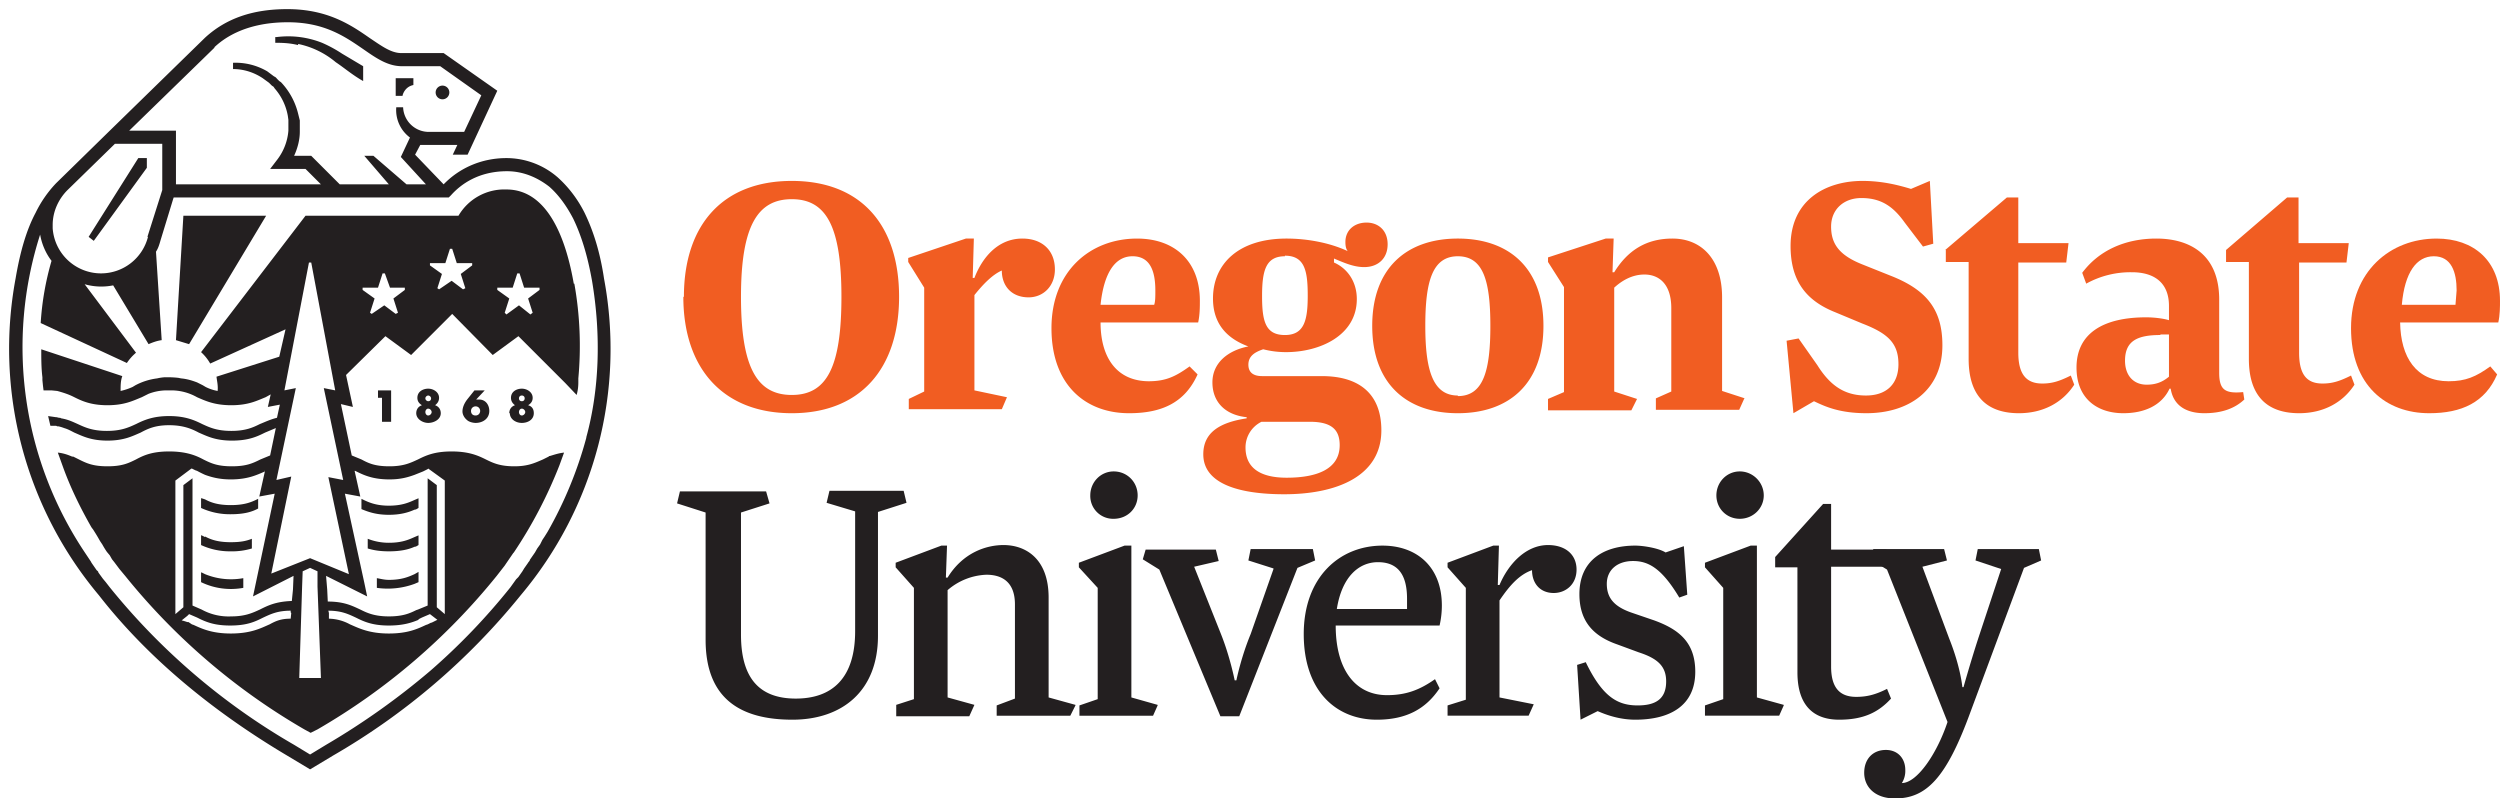 <svg xmlns="http://www.w3.org/2000/svg" xml:space="preserve" width="438.03" height="139.9"><defs><style>.cls-1{fill:#f15d22}.cls-2{fill:#231f20}</style></defs><path id="path6" d="M119.83 52c0-12.6 6.8-20.3 18.9-20.3 12.1 0 18.8 7.7 18.8 20.3 0 12.6-6.8 20.4-18.8 20.4s-19-7.8-19-20.4zm27.6 0c0-12.4-2.7-17.1-8.7-17.1-6 0-8.9 4.7-8.9 17.1 0 12.4 2.8 17.2 8.9 17.2 6.1 0 8.7-4.8 8.7-17.2zm29 17.6-.9 2.1h-16.3v-1.8l2.7-1.3V50.4l-2.8-4.5v-.7l10.1-3.4h1.4l-.2 6.9h.3c1.3-3.4 4-6.9 8.4-6.9 3.5 0 5.7 2.1 5.7 5.4 0 3-2.1 4.9-4.6 4.9-3 0-4.7-2-4.7-4.7-1.6.7-3.2 2.3-4.8 4.3v16.7zm24.8-2.8c3 0 4.7-.8 7.2-2.6l1.4 1.4c-2.2 4.9-6.2 6.8-12 6.8-7.6 0-13.6-4.9-13.6-14.9s6.8-15.7 15-15.7c6.5 0 11 3.9 11 10.9 0 1 0 2.5-.3 3.8h-17.1c0 6.1 2.8 10.3 8.5 10.3zm-8.4-13.4h9.4c.2-.6.2-1.4.2-2.5 0-3.2-.8-6-4-6-3 0-5 2.8-5.6 8.5zm38.8 12.5c6.4 0 10.4 3 10.4 9.5 0 8.2-8.1 11.2-17 11.2-8.1 0-14.2-1.9-14.2-7 0-3.9 3-5.6 7.6-6.3v-.2c-3.8-.4-6-2.7-6-6.1 0-3.4 2.7-5.6 6.3-6.3-3.8-1.4-6.2-4-6.2-8.4 0-6 4.4-10.5 12.9-10.5 3.5 0 7.5.7 10.7 2.2-.3-.4-.4-.9-.4-1.6 0-2.1 1.6-3.4 3.7-3.4s3.7 1.4 3.7 3.8c0 2.5-1.7 4-4.1 4-1.8 0-3.4-.7-5.3-1.5v.7c2.3 1 4 3.3 4 6.4 0 6.4-6.5 9.3-12.4 9.3-1.5 0-2.8-.2-4-.5-1.5.5-2.6 1.2-2.6 2.7 0 1.3.8 2 2.4 2zm-13.4 12.5c0 3.6 2.6 5.3 7.2 5.3 5.3 0 9.3-1.5 9.3-5.7 0-2.6-1.3-4.1-5.2-4.1h-8.5a5 5 0 0 0-2.8 4.5zm6.9-33.5c-3.4 0-4 2.6-4 7s.6 6.8 4 6.8 4-2.6 4-6.9c0-4.3-.5-7-4-7z" class="cls-1"/><path id="path7" d="M255.43 72.4c-9 0-15-5.2-15-15.3 0-10.1 6-15.3 15-15.3s15 5.2 15 15.3c0 10.1-6 15.3-15 15.3zm0-3c4.5 0 5.7-4.5 5.7-12.3 0-7.8-1.2-12.2-5.7-12.2s-5.7 4.5-5.7 12.2c0 7.7 1.3 12.2 5.7 12.2zm50.2.4-.9 2h-14.6v-2l2.7-1.2V54c0-4.4-2.3-5.9-4.7-5.9-2.3 0-4.1 1.2-5.3 2.3v18.2l4 1.3-1 2h-14.6v-2l2.8-1.2V50.3l-2.8-4.4v-.8l10.1-3.3h1.4l-.2 5.9h.3c2.4-3.9 5.7-5.9 10.2-5.9 5 0 8.7 3.5 8.7 10.3v16.4l4 1.3zm27-6c0-3.7-1.9-5.4-6.3-7.1l-4.8-2c-5-2-7.8-5.4-7.8-11.6 0-8 6.1-11.4 12.6-11.4 3.6 0 6.5.8 8.5 1.4l3.3-1.4.6 11-1.8.5-3.2-4.2c-2-2.8-4.1-4.3-7.6-4.3-3.1 0-5.3 2-5.3 5s1.4 5 5.4 6.6l5 2c6.4 2.5 9.1 6 9.1 12.2 0 8-6 11.9-13.3 11.9-4.8 0-7.3-1.2-9.2-2.1l-3.6 2.1-1.2-12.7 2.1-.4 3.3 4.7c2.2 3.5 4.7 5.3 8.5 5.3 3.6 0 5.7-2 5.7-5.5zm8.2-20 10.8-9.2h2v8h8.8l-.4 3.4h-8.4v15.8c0 3.9 1.5 5.4 4.2 5.4 1.7 0 3-.4 5-1.4l.6 1.6c-2 3.1-5.4 5-9.7 5-5.2 0-8.8-2.6-8.8-9.5v-17h-4v-2.1zm48 21.5c0 3 1 3.7 4.2 3.4l.2 1.3c-1.7 1.6-4 2.4-7 2.4s-5.4-1.2-5.9-4.3h-.2c-1.4 3-4.5 4.3-8.1 4.3-4.5 0-8.2-2.5-8.2-8 0-6 4.7-8.8 12.2-8.8 1.4 0 3 .2 4 .5v-2.5c0-4-2.5-5.9-6.5-5.9a16 16 0 0 0-8 2l-.7-1.9c2.9-3.9 7.5-6 13-6s11 2.5 11 10.7zm-10.3-6.6c-4 0-6.2 1-6.2 4.5 0 2.5 1.4 4.2 3.8 4.2 1.5 0 2.7-.4 3.9-1.4v-7.4h-1.5zm11.5-14.9 10.7-9.2h2v8h8.8l-.4 3.4h-8.3v15.8c0 3.9 1.4 5.4 4.1 5.4 1.7 0 3-.4 5-1.4l.6 1.6c-2 3.1-5.4 5-9.7 5-5.2 0-8.8-2.6-8.8-9.5v-17h-4z" class="cls-1"/><path id="path8" d="M429.03 66.8c3 0 4.8-.8 7.3-2.6l1.2 1.4c-2.1 4.9-6.2 6.8-11.9 6.8-7.6 0-13.7-4.9-13.7-14.9s6.9-15.7 15-15.7c6.5 0 11.1 3.9 11.1 10.9 0 1 0 2.5-.3 3.8h-17.2c.1 6.1 2.8 10.3 8.5 10.3zm-8.2-13.4h9.4l.2-2.5c0-3.2-.9-6-4-6-3 0-5.1 2.8-5.6 8.5z" class="cls-1"/><path id="path10" d="m188.43 123.6-.9 1.8h-12.9v-1.8l3.2-1.2v-16.5c0-4.3-2.7-5.2-5-5.2a11 11 0 0 0-6.8 2.7v18.8l4.7 1.3-.9 2h-12.8v-2l3.1-1V103l-3.2-3.6v-.8l8-3h1l-.2 5.6h.3c2.7-4.4 6.8-5.7 9.8-5.7 3.9 0 7.9 2.4 7.9 9.2v17.5l4.7 1.3zm14.4 0-.8 1.8h-12.9v-1.8l3.2-1.1V103l-3.3-3.6v-.8l8-3h1.2v26.6l4.6 1.3zm-7.7-41c2.4 0 4.2 1.9 4.2 4.2 0 2.3-1.8 4.1-4.2 4.1a4 4 0 0 1-4.1-4.1c0-2.3 1.8-4.2 4.1-4.2zm28 17-4.4-1.4.4-2h10.9l.4 2-3.1 1.3-10.2 26h-3.3l-10.7-25.7-2.9-1.8.5-1.7h12.3l.5 2-4.3 1 4.7 11.8c1.6 4 2.4 8.1 2.4 8.1h.3s.8-4 2.5-8.1l4-11.4zm19.9 22.2c3.3 0 5.7-.9 8.4-2.8l.8 1.6c-2.4 3.6-5.8 5.5-11 5.5-7.1 0-12.8-5-12.8-15s6.3-15.5 13.8-15.5c6 0 10.4 3.7 10.4 10.5 0 1-.1 2.2-.4 3.5h-18.2c0 7.7 3.4 12.2 9 12.2zm-8.8-15.1h12.3v-1.8c0-4.2-1.6-6.4-5.1-6.4-3.3 0-6.3 2.5-7.2 8.2zm34.5 16.7-.9 2h-14.2v-1.8l3.2-1V103l-3.2-3.6v-.8l8-3h1l-.2 6.9h.3c1.6-3.8 4.7-7 8.5-7 3.1 0 5 1.7 5 4.3 0 2.6-1.9 4.1-4 4.1-2.4 0-3.8-1.7-3.8-4-2.3.8-4 2.8-5.7 5.3v17zm9.1-7.4c2.9 6 5.5 7.6 9.1 7.6 3 0 5-1 5-4.2 0-2.6-1.4-4-4.8-5.1l-3.8-1.4c-4-1.4-6.6-3.9-6.6-8.8 0-5.8 4.1-8.5 9.8-8.5 1.3 0 4 .4 5.3 1.2l3.2-1.1.6 8.5-1.4.5c-3-5-5.3-6.4-8.1-6.4s-4.6 1.6-4.6 4 1.2 4 4.5 5.1l3.8 1.3c4.4 1.6 7.2 3.9 7.2 9 0 6-4.5 8.4-10.5 8.4-2.7 0-5-.8-6.6-1.5l-3 1.5-.6-9.6 1.6-.5zm34.7 7.6-.8 1.8h-13v-1.8l3.2-1.1V103l-3.2-3.6v-.8l8-3h1.1v26.6l4.7 1.3zm-7.7-41c2.3 0 4.2 1.9 4.2 4.2 0 2.3-1.9 4.1-4.2 4.1-2.3 0-4.1-1.8-4.1-4.1s1.8-4.2 4.1-4.2zm6.2 15 8.4-9.3h1.4v8h9.7l-.4 3h-9.3v17.5c0 3.8 1.6 5.3 4.4 5.3 1.9 0 3.4-.4 5.4-1.4l.7 1.7c-2.2 2.4-4.8 3.7-9.1 3.7s-7.3-2.3-7.3-8.3V99.4h-3.9v-1.9zm-157.2 13.8c0 9.8-6.4 14.7-15 14.7-9 0-15.2-3.6-15.2-14V89.8l-5-1.6.5-2.1h15.1l.6 2.1-5 1.6v21.4c0 7.6 3.2 11.2 9.6 11.2 6.4 0 10.4-3.6 10.4-11.8v-21l-5-1.5.5-2.1h13l.5 2.1-5 1.6v21.6zm-76.3-94a1.2 1.2 0 1 0 0-2.4 1.2 1.2 0 0 0 0 2.4zm-7-.6c0-.2.4-1.6 1.9-1.9v-1.2h-3.1v3.1zm30 32.9c-1.3-7.5-4.4-16.5-11.8-16.5a9.3 9.3 0 0 0-8.4 4.6h-26.8l-18.3 23.9a8 8 0 0 1 1.6 2l13.2-6-1.1 4.8-11 3.5c.1.8.3 1.6.2 2.5a7.7 7.7 0 0 1-2.1-.7l-.5-.3-1-.5c-.8-.3-1.7-.6-2.8-.7l-.5-.1a17 17 0 0 0-1.6-.1h-.8a8.8 8.8 0 0 0-1.3.2 11 11 0 0 0-3.8 1.2l-.5.3a10.8 10.8 0 0 1-2.1.7c0-.9 0-1.8.3-2.6l-14.2-4.7c0 1.6 0 3.3.2 4.9v.5l.1 1 .1.8h1.4l1 .1c1.1.3 2 .6 2.8 1 1.4.7 3 1.5 6 1.5s4.5-.8 6-1.4l1.2-.6a9 9 0 0 1 3-.6h1.2a9.2 9.2 0 0 1 4.3 1.2c1.4.6 3 1.4 6 1.4s4.5-.8 6-1.4l.9-.5-.5 2.2 2.1-.4-.5 2.3c-1.2.3-2 .7-3 1.1-1.2.6-2.5 1.2-5 1.2s-3.8-.6-5.1-1.2c-1.4-.7-3-1.4-5.8-1.4s-4.4.7-5.8 1.4c-1.3.6-2.6 1.2-5.1 1.2-2.5 0-3.8-.6-5.1-1.2-.9-.4-1.7-.8-2.9-1l-.2-.1h-.2l-.4-.1h-.1l-1.4-.2.4 1.7h1l.2.1h.2a6.5 6.5 0 0 1 1 .3c.7.2 1.2.5 1.8.8 1.4.6 2.9 1.4 5.8 1.4s4.4-.8 5.8-1.4c1.3-.7 2.6-1.3 5-1.3s3.9.6 5.2 1.3c1.4.6 2.9 1.4 5.8 1.4s4.4-.7 5.8-1.4l1.9-.8-1 4.8-1.7.7c-1.4.7-2.5 1.2-5 1.2s-3.6-.5-5-1.2c-1.3-.7-3-1.4-6-1.4s-4.5.7-5.8 1.4c-1.4.7-2.5 1.2-5 1.2s-3.6-.5-5-1.2l-1-.5h-.2c-.7-.3-1.5-.6-2.5-.7l.9 2.5c1.3 3.6 3 7.1 5 10.6l.3.4.5.8.3.5.4.7.4.6a14.6 14.6 0 0 0 .8 1.3l.5.6.4.7.4.5.6.8.3.4 1 1.2a113 113 0 0 0 31.4 26.9l1.1.6 1.2-.6a113 113 0 0 0 31.4-26.9l1.4-1.8.2-.3 1.3-1.9.1-.1a79.3 79.3 0 0 0 8-15.3l.8-2.2c-1 .1-1.8.4-2.5.6h-.1l-.1.1-1 .5c-1.4.6-2.6 1.2-5 1.2s-3.6-.5-5-1.2-3-1.4-6-1.4-4.5.7-5.9 1.4c-1.3.6-2.5 1.2-5 1.2s-3.6-.5-4.9-1.2l-1.7-.7-1.9-9 2.1.5-1.2-5.6 6.9-6.8 4.5 3.3 7.2-7.2 7.1 7.2 4.5-3.3 8.2 8.2 2 2.1c.2-.7.3-1.4.3-2.2v-.7c.5-5.4.3-11-.7-16.6zm-13.4 1v-.3h2.7l.8-2.5h.4l.8 2.5h2.7v.4l-2 1.5.8 2.5-.4.3-2-1.6-2.2 1.6-.3-.3.8-2.5-2.1-1.5zm-5.6-.2-.4.2-2-1.5-2.2 1.5-.3-.2.8-2.5-2.1-1.5v-.4h2.7l.8-2.5h.4l.8 2.5h2.7v.4l-2 1.5zm-11.8 4.3-.4.2-2-1.5-2.2 1.5-.3-.2.8-2.5-2.1-1.5v-.4h2.7l.8-2.5h.4l.9 2.5h2.6v.4l-2 1.5zm-9.6 29.3-2.6-.5 3.6 17-6.8-2.8-6.8 2.7 3.5-17-2.6.6 3.4-16.1-2 .4 4.3-22.4h.4l4.2 22.4-2-.4zm-4.5 18.7.6 16h-3.8l.5-16 .1-2.7 1.3-.6 1.3.6v2.6zm-4.6 4.6-.1 1c-1.7 0-2.6.4-3.7 1-1.6.7-3.3 1.6-6.8 1.6-3.2 0-5-.8-6.5-1.5l-.3-.1-.6-.4h-.2a9 9 0 0 0-1-.3l1-.8.3-.3 1.4.6.6.3c1.3.6 2.7 1.1 5.2 1.1 3 0 4.4-.7 5.8-1.4 1.3-.6 2.5-1.2 4.8-1.2v.3zm22.3 1.1.6-.3 1.4-.6 1.3 1-1 .5h-.1l-.6.3-.3.1c-1.5.7-3.2 1.5-6.5 1.5-3.4 0-5.2-.9-6.8-1.6a8 8 0 0 0-3.7-1v-1l-.1-.4c2.3 0 3.5.6 4.8 1.2 1.4.7 2.9 1.4 5.8 1.4 2.5 0 4-.5 5.2-1zm-27-26h.1l-1 4.5 2.7-.5-3.8 18 7.1-3.6-.1 2.4-.2 2c-2.8.1-4.2.8-5.6 1.5-1.3.6-2.6 1.2-5 1.2a9.8 9.8 0 0 1-5.2-1.2l-1.6-.7V83.8l-1.6 1.2v21.4l-1.4 1.2V84.2l2.8-2.1h.1l.6.3.3.1a18.7 18.7 0 0 0 1.4.7c1.1.4 2.5.8 4.5.8 3 0 4.6-.8 6-1.4zm15.9 0c1.4.7 3 1.5 6 1.5 2 0 3.3-.4 4.4-.8l1.5-.6.8-.4.1-.1 2.9 2.1v23.4l-1.4-1.2V85l-1.6-1.2v22.3l-1.7.7-.3.1c-1.2.6-2.4 1.1-4.8 1.1-2.5 0-3.8-.6-5-1.2-1.5-.7-2.9-1.4-5.7-1.4l-.1-2.1-.2-2.4 7.2 3.6-.5-2.4-3.4-15.6 2.7.5-1-4.5zm43.6-33.7c-.7-4.7-1.9-8.4-3.4-11.5-1.3-2.6-3-4.7-4.8-6.3a13.7 13.7 0 0 0-8.9-3.3c-4.3 0-8.2 1.7-11 4.6l-5-5.2.9-1.7h6.5l-.8 1.7h2.6l5.2-11.2-9.4-6.6h-7.4c-1.8 0-3.4-1.2-5.5-2.6-3.3-2.3-7.4-5.1-14.5-5.1-6 0-10.7 1.6-14.4 5l-16.7 16.3-9.4 9.2a20.4 20.4 0 0 0-3.6 5.2c-1.6 3-2.7 6.8-3.5 11.5a67.2 67.2 0 0 0 14.6 55.5c8.1 10.4 19.2 19.9 33 28.1l4 2.4 4-2.4a118.4 118.4 0 0 0 32.9-28.1 67 67 0 0 0 14.6-55.5zM37.53 8.3c1.2-1.1 4.9-4.4 12.9-4.4 6.4 0 10 2.5 13.2 4.7 2.3 1.6 4.3 3 6.8 3h6.7l7.2 5.1-3 6.4h-6.5a4.5 4.5 0 0 1-4.2-4.3h-1.2a6 6 0 0 0 2.4 5.3l-1.6 3.4 4.4 4.8h-3.4l-5.8-5h-1.6l4.3 5h-8.6l-5-5h-3c.6-1.3 1-2.8 1-4.2v-2l-.1-.4-.2-.8a12.2 12.2 0 0 0-3-5.5l-.3-.2-.3-.3c-.2-.2-.3-.4-.6-.5l-1.2-.9a11 11 0 0 0-6-1.5v1.1c1.9 0 3.7.6 5.2 1.6l1.1.8.5.5.3.2.2.3a9.9 9.9 0 0 1 2.3 4.8l.1.7v1.9a9.6 9.6 0 0 1-1.9 5l-1.3 1.7h6.2l2.7 2.7h-25.4v-9.4h-8.2l15-14.6zm-11.6 33.2a8.5 8.5 0 0 1-8.2 6.4 8.5 8.5 0 0 1-8.5-7.9v-.6c0-2.3 1-4.5 2.6-6.1l8.3-8.1h8.3v8.1l-2.6 8.2zm76.8 35.2a70 70 0 0 1-6.8 16.5l-.5.8-.4.6-.4.8-.5.7-.4.7-.9 1.3c0 .2-.2.3-.3.5l-.7 1-.3.5-.7 1-.4.4-1 1.4a112.1 112.1 0 0 1-14 14.6 128.2 128.2 0 0 1-18.3 13l-2.8 1.7-2.8-1.7a116 116 0 0 1-32.3-27.6l-.7-.9-.5-.6-.8-1.1c0-.2-.2-.3-.3-.4l-.9-1.3-.1-.2-1-1.5a64.7 64.7 0 0 1-7.9-55.8c.3 1.7 1 3.3 2 4.6a49.7 49.7 0 0 0-1.9 10.9l15.1 7a8.5 8.5 0 0 1 1.6-1.8l-9-12a10.6 10.6 0 0 0 5 .2l6.2 10.3c.7-.3 1.5-.6 2.3-.7l-1-15.5c.4-.6.6-1.3.8-2l2.2-7.2.1-.3h48.2l.4-.4c1.7-1.9 4.8-4.2 9.8-4.2 2.7 0 5.2 1 7.4 2.7 1.6 1.4 3 3.3 4.2 5.6 1.4 2.9 2.5 6.4 3.3 10.9 1.6 9.5 1.3 19-1 27.4zm-30.1 12.6c.3 0 .5-.2.7-.3v-1.8.1l-.7.3c-1.1.5-2.3 1-4.5 1-2.3 0-3.6-.6-4.8-1.2v1.8c1.2.5 2.6 1 4.8 1 2 0 3.4-.4 4.5-.9zm0 4.8c-1.1.5-2.3 1-4.5 1a10 10 0 0 1-3.7-.7v1.7c1 .3 2.1.5 3.7.5 2 0 3.4-.3 4.5-.8.3 0 .5-.2.7-.3v-1.8.1zm0 6.5c-1.1.5-2.3 1-4.5 1-.8 0-1.5-.2-2.1-.3v1.7a13.6 13.6 0 0 0 6.6-.7l.7-.3v-1.8zm-57.1-59.1.9.7 9.3-12.8v-1.7h-1.5zm53 32.4v-5.5h-2.3v1.3h.7v4.2zm4.4-1.5c0 1 1.1 1.7 2.1 1.7s2.2-.6 2.2-1.7c0-.7-.4-1.2-1-1.4.4-.3.7-.7.7-1.3 0-1-1-1.6-1.9-1.6-.9 0-1.9.5-1.9 1.6 0 .6.3 1 .8 1.3-.6.2-1 .7-1 1.4zm2.1-2.1c-.2 0-.5-.2-.5-.5s.3-.5.5-.5.5.2.5.5-.2.5-.5.5zm0 2.5c-.3 0-.5-.3-.5-.6s.2-.6.5-.6.6.3.6.6-.3.6-.6.6zm8.1-4.4-1.2 1.5c-.4.5-.9 1.3-.9 2.2 0 .5.3 1.1.8 1.5.3.3 1 .5 1.5.5 1.2 0 2.4-.7 2.4-2.1 0-1-.6-2-1.8-2h-.5l1.5-1.6zm.2 2.8c.5 0 .8.4.8.8s-.3.8-.8.8-.8-.3-.8-.8.4-.8.8-.8zm6 1.2c0 1 1 1.7 2.1 1.7s2.1-.6 2.1-1.7c0-.7-.3-1.2-1-1.4.5-.3.8-.7.8-1.3 0-1-1-1.6-1.9-1.6-.9 0-1.9.5-1.9 1.6 0 .6.3 1 .7 1.3-.6.2-1 .7-1 1.4zm2.1-2.1c-.3 0-.5-.2-.5-.5s.2-.5.5-.5.5.2.5.5-.2.5-.5.5zm0 2.5c-.3 0-.5-.3-.5-.6s.2-.6.5-.6.6.3.6.6-.3.6-.6.6zm-44.8-35h-14.5l-1.3 21.8 2.3.7zm-11.3 49.5h-.1V89a12 12 0 0 0 5.2 1.1c2.3 0 3.7-.4 4.8-1v-1.7c-1.2.6-2.4 1.1-4.8 1.1-2.1 0-3.4-.4-4.5-1zm.6 6.8-.6-.3h-.1v1.7a12 12 0 0 0 5.2 1.1 12 12 0 0 0 3.7-.5v-1.7c-1 .4-2 .6-3.7.6-2.1 0-3.4-.4-4.5-1zm0 6.5-.6-.3h-.1v1.7a12 12 0 0 0 7.4 1v-1.7a12 12 0 0 1-6.7-.7zm16.3-92.9a15 15 0 0 1 6.6 3.2c1.5 1 3 2.3 4.8 3.3v-2.6l-3.7-2.2a23 23 0 0 0-3.5-1.9 16.1 16.1 0 0 0-8-1h-.2v1h.3c1.3 0 2.5.1 3.7.4z" class="cls-2"/><path id="path11" d="m330.63 99.8-2.9-1.8.5-1.8h12.4l.5 2-4.3 1.1 4.7 12.6c2 5 2.3 8.5 2.3 8.5h.2s1.2-4.3 2.6-8.6l4-12.1-4.5-1.5.4-2h10.7l.4 2-3 1.3-9.4 25.3c-4.2 11.5-7.7 15.1-13.2 15.1-3.5 0-5.4-2-5.4-4.5 0-2.4 1.5-4 3.8-4 2.1 0 3.4 1.5 3.4 3.5a4 4 0 0 1-.6 2.3c2.6 0 6.1-5 8-10.7z" class="cls-2"/></svg>